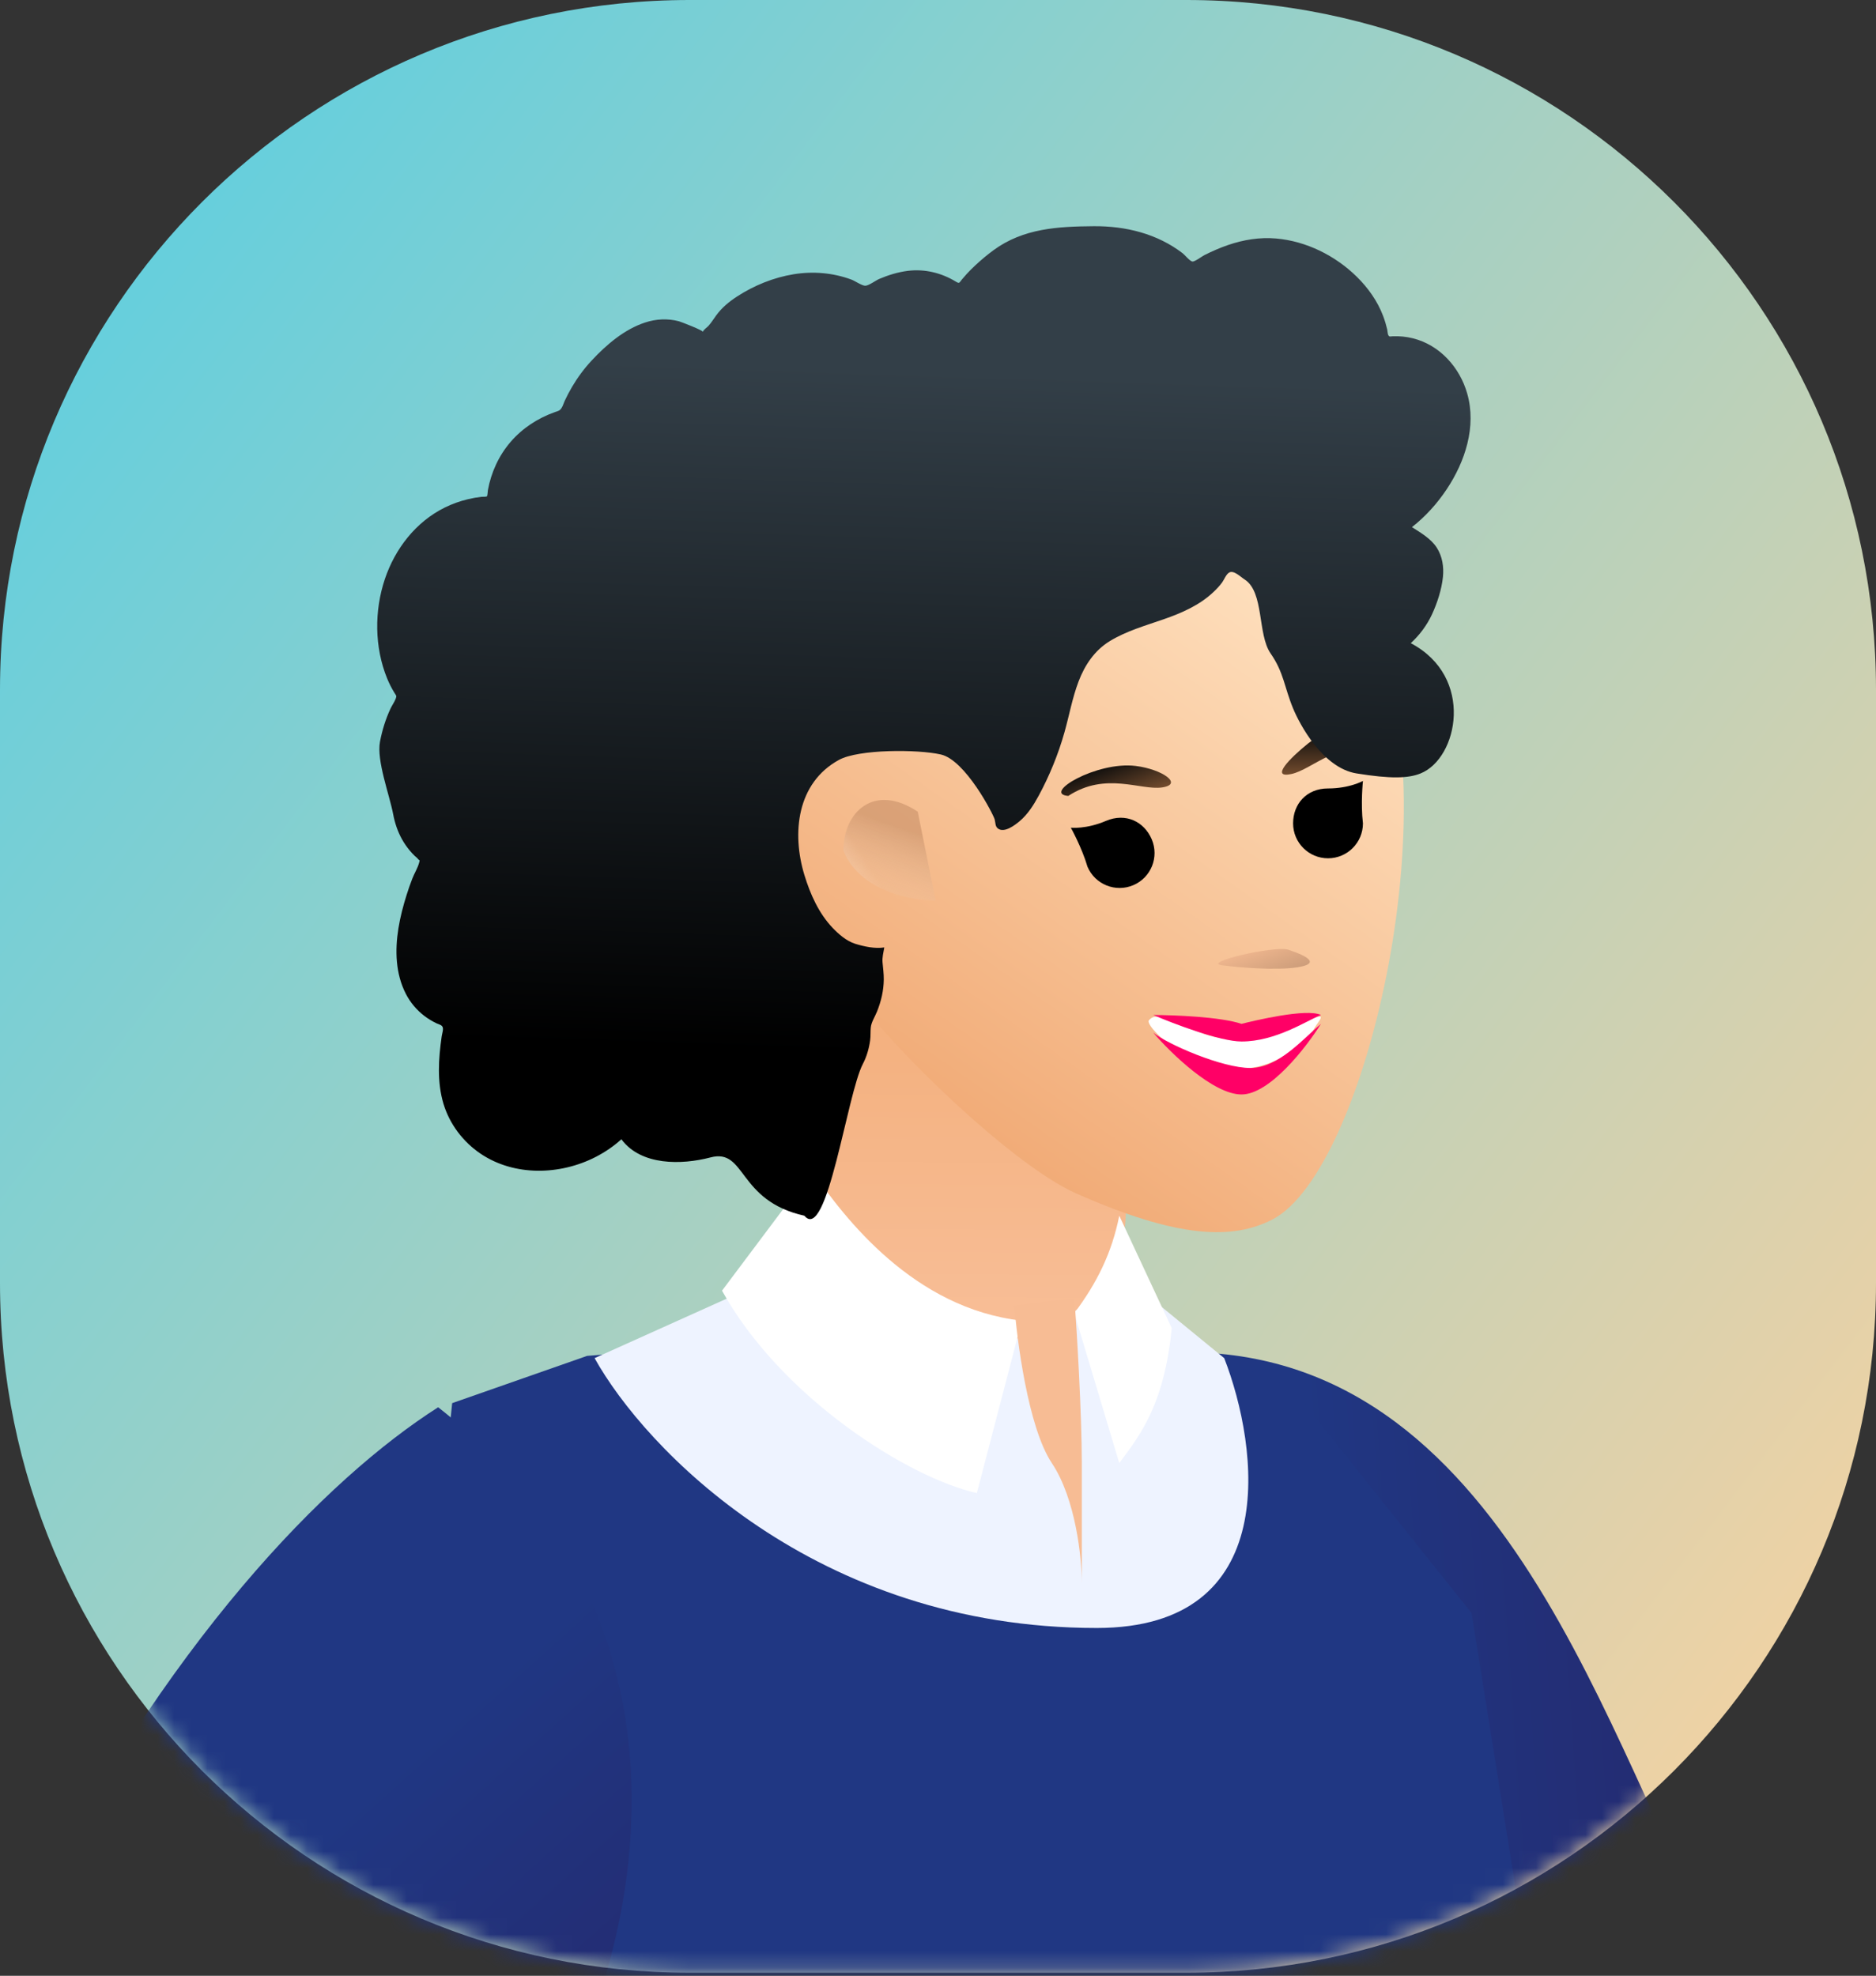 <?xml version="1.0" encoding="UTF-8"?> <svg xmlns="http://www.w3.org/2000/svg" width="113" height="119" viewBox="0 0 113 119" fill="none"><rect x="0" y="0" width="113" height="119" fill="#333333" stroke="none"/> <path d="M113 41.544C113 18.6 94.4 0 71.456 0H41.544C18.6 0 0 18.6 0 41.544V77.272C0 100.216 18.6 118.816 41.544 118.816H71.456C94.4 118.816 113 100.216 113 77.272V41.544Z" fill="url(#paint0_linear)"></path> <mask id="mask0" maskUnits="userSpaceOnUse" x="0" y="0" width="113" height="119"> <path d="M113 41.544C113 18.6 94.4 0 71.456 0H41.544C18.6 0 0 18.6 0 41.544V77.272C0 100.216 18.6 118.816 41.544 118.816H71.456C94.4 118.816 113 100.216 113 77.272V41.544Z" fill="white"></path> </mask> <g mask="url(#mask0)"> <path d="M120.138 178.401C71.373 134.387 63.187 97.469 64.595 82.335C87.647 76.567 95.013 100.127 101.651 113.644C107.668 125.898 124.499 153.456 134.664 166.274L120.138 178.401Z" fill="url(#paint1_linear)"></path> <path d="M22.27 133.721L27.236 84.509L35.363 81.663L66.967 79.091L77.803 83.606L88.639 97.15L101.28 176.161H28.139C27.056 168.937 24.828 139.59 22.27 133.721Z" fill="#203783"></path> <path d="M35.815 81.798L44.845 77.734H68.774L73.74 81.798C75.847 87.216 77.262 98.051 66.065 98.051C49.089 98.051 38.825 87.216 35.815 81.798Z" fill="#EEF3FF"></path> <path d="M63.049 62.133C63.049 62.133 67.016 66.022 67.706 71.172C68.396 76.322 65.641 78.171 65.641 78.171C58.255 85.636 49.283 74.329 49.283 74.329L49.072 60.016C50.908 57.932 57.146 60.308 60.435 61.242C61.969 61.718 63.049 62.133 63.049 62.133Z" fill="url(#paint2_linear)"></path> <path d="M61.55 79.541C55.049 78.819 50.865 73.371 48.908 70.512L43.49 77.736C47.102 84.237 54.778 89.023 58.841 89.926L61.55 79.541Z" fill="white"></path> <path d="M67.419 88.119L64.71 79.089C66.065 77.283 66.968 75.477 67.419 73.22L70.58 79.992C70.128 84.507 68.774 86.313 67.419 88.119Z" fill="white"></path> <path d="M63.356 88.119C61.911 85.952 61.249 80.594 61.099 78.638L64.711 78.186C64.861 79.993 65.162 85.23 65.162 88.119V95.343C65.162 93.838 64.801 90.286 63.356 88.119Z" fill="#F7BC94"></path> <path d="M-17.44 192.577C-12.36 123.864 12.951 93.33 26.393 84.757C46.003 100.14 37.73 126.408 24.535 138.501C13.978 148.174 6.028 180.139 1.951 196.806L-17.44 192.577Z" fill="url(#paint3_linear)"></path> <path d="M51.704 60.127C47.543 55.243 44.817 49.249 45.288 42.542C46.643 23.218 77.173 27.799 82.406 37.552C87.638 47.306 82.406 70.511 76.624 73.458C74.278 74.654 71.036 74.638 64.797 71.866C60.734 70.06 53.058 62.384 51.704 60.127Z" fill="url(#paint4_linear)"></path> <path d="M70.004 47.426C68.708 47.62 66.603 46.458 64.347 47.938C62.746 47.803 66.048 45.84 68.409 46.132C70.004 46.33 71.299 47.231 70.004 47.426Z" fill="url(#paint5_linear)"></path> <path d="M77.777 46.62C79.059 46.35 80.627 44.527 83.258 45.128C84.711 44.443 80.646 43.285 78.793 44.778C77.681 45.673 76.495 46.889 77.777 46.62Z" fill="url(#paint6_linear)"></path> <path d="M78.129 58.261C76.834 58.456 74.646 58.269 73.715 58.151C72.114 58.015 76.792 56.929 77.608 57.202C78.963 57.653 79.425 58.067 78.129 58.261Z" fill="url(#paint7_linear)"></path> <g opacity="0.5"> <path d="M56.358 54.239L55.28 48.887C52.661 47.145 50.803 48.887 50.802 51.232C51.789 53.674 54.917 54.254 56.358 54.239Z" fill="url(#paint8_linear)"></path> <path d="M56.358 54.239L55.28 48.887C52.661 47.145 50.803 48.887 50.802 51.232C51.789 53.674 54.917 54.254 56.358 54.239Z" fill="url(#paint9_linear)"></path> </g> <path d="M88.377 23.702C87.928 22.125 86.721 20.774 85.094 20.373C84.7 20.276 84.292 20.237 83.886 20.253C83.741 20.259 83.7 20.301 83.632 20.199C83.582 20.124 83.58 19.939 83.56 19.851C83.495 19.575 83.414 19.302 83.314 19.037C82.974 18.132 82.402 17.331 81.713 16.656C80.423 15.393 78.68 14.522 76.869 14.365C75.879 14.278 74.895 14.439 73.958 14.762C73.473 14.929 73.003 15.136 72.544 15.366C72.407 15.435 71.959 15.774 71.821 15.752C71.668 15.728 71.361 15.348 71.236 15.253C69.7 14.074 67.803 13.611 65.889 13.624C63.729 13.641 61.65 13.748 59.848 15.065C59.467 15.344 59.104 15.649 58.758 15.971C58.576 16.14 58.399 16.315 58.231 16.498C58.13 16.608 58.031 16.721 57.936 16.837C57.774 17.034 57.8 17.098 57.574 16.961C56.707 16.434 55.703 16.188 54.691 16.312C54.09 16.386 53.505 16.567 52.95 16.804C52.761 16.885 52.324 17.207 52.122 17.21C51.922 17.213 51.491 16.915 51.285 16.839C50.173 16.428 48.975 16.327 47.807 16.517C46.601 16.712 45.417 17.193 44.396 17.858C43.904 18.178 43.476 18.532 43.132 19.007C42.983 19.212 42.849 19.43 42.68 19.62C42.582 19.731 42.386 19.846 42.333 19.987C42.365 19.902 41.015 19.382 40.888 19.348C40.209 19.171 39.518 19.207 38.853 19.426C37.604 19.837 36.529 20.759 35.646 21.705C35.192 22.191 34.795 22.727 34.458 23.299C34.297 23.573 34.149 23.855 34.014 24.143C33.949 24.282 33.905 24.457 33.819 24.582C33.708 24.744 33.633 24.747 33.431 24.818C32.409 25.176 31.477 25.782 30.767 26.602C30.048 27.431 29.582 28.452 29.387 29.527C29.376 29.59 29.369 29.853 29.332 29.887C29.281 29.934 29.075 29.914 28.997 29.923C28.728 29.954 28.46 30.001 28.197 30.064C27.71 30.179 27.236 30.349 26.788 30.57C25.042 31.434 23.793 33.054 23.182 34.877C22.541 36.79 22.552 38.981 23.318 40.859C23.442 41.162 23.59 41.456 23.763 41.734C23.869 41.905 23.903 41.906 23.834 42.085C23.757 42.285 23.617 42.478 23.525 42.673C23.227 43.309 23.019 43.984 22.888 44.673C22.672 45.804 23.468 47.894 23.681 49.033C23.78 49.562 23.952 50.079 24.215 50.55C24.349 50.79 24.506 51.018 24.683 51.229C24.774 51.338 24.872 51.443 24.974 51.543C25.032 51.6 25.109 51.65 25.159 51.714C25.28 51.87 25.305 51.742 25.243 51.97C25.155 52.29 24.957 52.605 24.836 52.916C24.711 53.237 24.598 53.562 24.495 53.89C24.285 54.555 24.108 55.231 23.998 55.919C23.785 57.241 23.823 58.648 24.448 59.861C24.715 60.38 25.098 60.835 25.563 61.189C25.791 61.362 26.037 61.511 26.296 61.634C26.429 61.697 26.598 61.724 26.659 61.852C26.724 61.991 26.627 62.265 26.605 62.419C26.413 63.763 26.317 65.174 26.716 66.491C27.084 67.704 27.894 68.775 28.946 69.484C30.986 70.86 33.737 70.782 35.881 69.681C36.44 69.394 36.962 69.038 37.429 68.617C38.616 70.216 41.06 70.165 42.796 69.71C44.958 69.142 44.396 72.318 48.453 73.221C49.82 74.885 51.026 65.884 51.974 64.079C52.206 63.637 52.344 63.15 52.412 62.657C52.447 62.398 52.425 62.137 52.451 61.88C52.486 61.552 52.704 61.234 52.83 60.917C53.075 60.3 53.227 59.663 53.234 58.998C53.237 58.651 53.193 58.312 53.16 57.968C53.13 57.657 53.217 57.368 53.265 57.062C52.711 57.154 52.035 57.004 51.513 56.843C51 56.685 50.52 56.27 50.158 55.89C49.317 55.009 48.804 53.853 48.453 52.703C47.682 50.179 47.998 47.151 50.537 45.766C51.719 45.12 55.263 45.123 56.671 45.441C58.152 45.777 59.831 49.045 59.914 49.352C59.965 49.542 59.939 49.778 60.114 49.904C60.498 50.183 61.131 49.699 61.414 49.461C61.903 49.049 62.251 48.501 62.553 47.946C63.21 46.736 63.741 45.439 64.115 44.115C64.404 43.093 64.588 42.041 64.966 41.046C65.341 40.056 65.933 39.171 66.853 38.61C67.855 38 69.002 37.678 70.101 37.295C71.191 36.915 72.261 36.45 73.106 35.644C73.292 35.467 73.472 35.278 73.621 35.07C73.739 34.905 73.856 34.589 74.036 34.485C74.315 34.322 74.723 34.745 74.965 34.898C76.157 35.656 75.734 38.205 76.536 39.359C77.334 40.506 77.359 41.392 77.891 42.673C78.285 43.624 79.672 46.254 81.713 46.583C83.753 46.911 84.82 46.886 85.566 46.583C87.823 45.68 88.84 40.77 84.977 38.738C85.508 38.248 85.948 37.662 86.253 37.007C86.57 36.326 86.838 35.498 86.914 34.751C86.976 34.144 86.881 33.515 86.548 32.993C86.2 32.446 85.582 32.09 85.048 31.748C85.864 31.11 86.563 30.333 87.137 29.474C88.253 27.802 88.944 25.695 88.377 23.702Z" fill="url(#paint10_linear)"></path> <path d="M79.993 51.694C78.831 51.694 77.889 50.752 77.889 49.59C77.889 48.428 78.696 47.487 79.993 47.487C81.29 47.487 82.096 47.035 82.096 47.035C82.096 47.035 81.953 48.39 82.096 49.59C82.096 50.752 81.155 51.694 79.993 51.694Z" fill="black"></path> <path d="M68.266 53.312C69.334 52.856 69.831 51.62 69.375 50.552C68.919 49.483 67.807 48.934 66.614 49.443C65.421 49.952 64.502 49.853 64.502 49.853C64.502 49.853 65.166 51.043 65.505 52.203C65.961 53.272 67.197 53.769 68.266 53.312Z" fill="black"></path> <path d="M78.768 61.463C80.228 60.84 79.255 61.588 79.035 62.196C74.425 67.285 68.848 61.924 69.199 61.463C69.55 61.002 70.176 61.232 72.081 62.087C74.782 63.298 77.307 62.087 78.768 61.463Z" fill="white"></path> <path d="M74.782 61.665C73.506 61.239 70.706 61.133 69.466 61.133C70.706 61.665 73.506 62.728 74.782 62.728C76.842 62.728 78.681 61.487 79.567 61.133C78.716 60.708 75.491 61.487 74.782 61.665Z" fill="#FF0066"></path> <path d="M75.314 64.323C73.612 64.323 70.352 62.906 69.466 62.197C70.529 63.437 73.081 65.918 74.782 65.918C76.483 65.918 78.681 63.083 79.567 61.665C78.504 62.551 77.015 64.323 75.314 64.323Z" fill="#FF0066"></path> </g> <defs> <linearGradient id="paint0_linear" x1="-42.475" y1="12.021" x2="106.588" y2="125.822" gradientUnits="userSpaceOnUse"> <stop stop-color="#39CEEF"></stop> <stop offset="1" stop-color="#FED29E"></stop> </linearGradient> <linearGradient id="paint1_linear" x1="82.296" y1="136.872" x2="118.646" y2="134.237" gradientUnits="userSpaceOnUse"> <stop stop-color="#203783"></stop> <stop offset="1" stop-color="#272264"></stop> </linearGradient> <linearGradient id="paint2_linear" x1="57.322" y1="59.885" x2="57.189" y2="80.121" gradientUnits="userSpaceOnUse"> <stop stop-color="#F3AF7C"></stop> <stop offset="1" stop-color="#F8BE97"></stop> </linearGradient> <linearGradient id="paint3_linear" x1="-7.391" y1="134.511" x2="18.181" y2="162.924" gradientUnits="userSpaceOnUse"> <stop stop-color="#203783"></stop> <stop offset="1" stop-color="#272264"></stop> </linearGradient> <linearGradient id="paint4_linear" x1="86.237" y1="32.741" x2="58.26" y2="72.455" gradientUnits="userSpaceOnUse"> <stop offset="0.095" stop-color="#FFE3C2"></stop> <stop offset="1" stop-color="#F0A670"></stop> </linearGradient> <linearGradient id="paint5_linear" x1="71.312" y1="47.884" x2="70.168" y2="44.763" gradientUnits="userSpaceOnUse"> <stop stop-color="#946038"></stop> <stop offset="1" stop-color="#0F0E0D"></stop> </linearGradient> <linearGradient id="paint6_linear" x1="76.712" y1="47.505" x2="76.696" y2="44.181" gradientUnits="userSpaceOnUse"> <stop stop-color="#946038"></stop> <stop offset="1" stop-color="#0F0E0D"></stop> </linearGradient> <linearGradient id="paint7_linear" x1="79.438" y1="58.72" x2="78.294" y2="55.599" gradientUnits="userSpaceOnUse"> <stop stop-color="#C09473"></stop> <stop offset="1" stop-color="#F6BB92"></stop> </linearGradient> <linearGradient id="paint8_linear" x1="53.846" y1="49.686" x2="52.377" y2="53.873" gradientUnits="userSpaceOnUse"> <stop stop-color="#BD8660"></stop> <stop offset="1" stop-color="#F3D1B5" stop-opacity="0.31"></stop> </linearGradient> <linearGradient id="paint9_linear" x1="50.237" y1="56.993" x2="53.928" y2="54.702" gradientUnits="userSpaceOnUse"> <stop stop-color="white"></stop> <stop offset="1" stop-color="white" stop-opacity="0"></stop> </linearGradient> <linearGradient id="paint10_linear" x1="48.421" y1="22.113" x2="47.072" y2="63.294" gradientUnits="userSpaceOnUse"> <stop stop-color="#333F48"></stop> <stop offset="1"></stop> </linearGradient> </defs> </svg> 